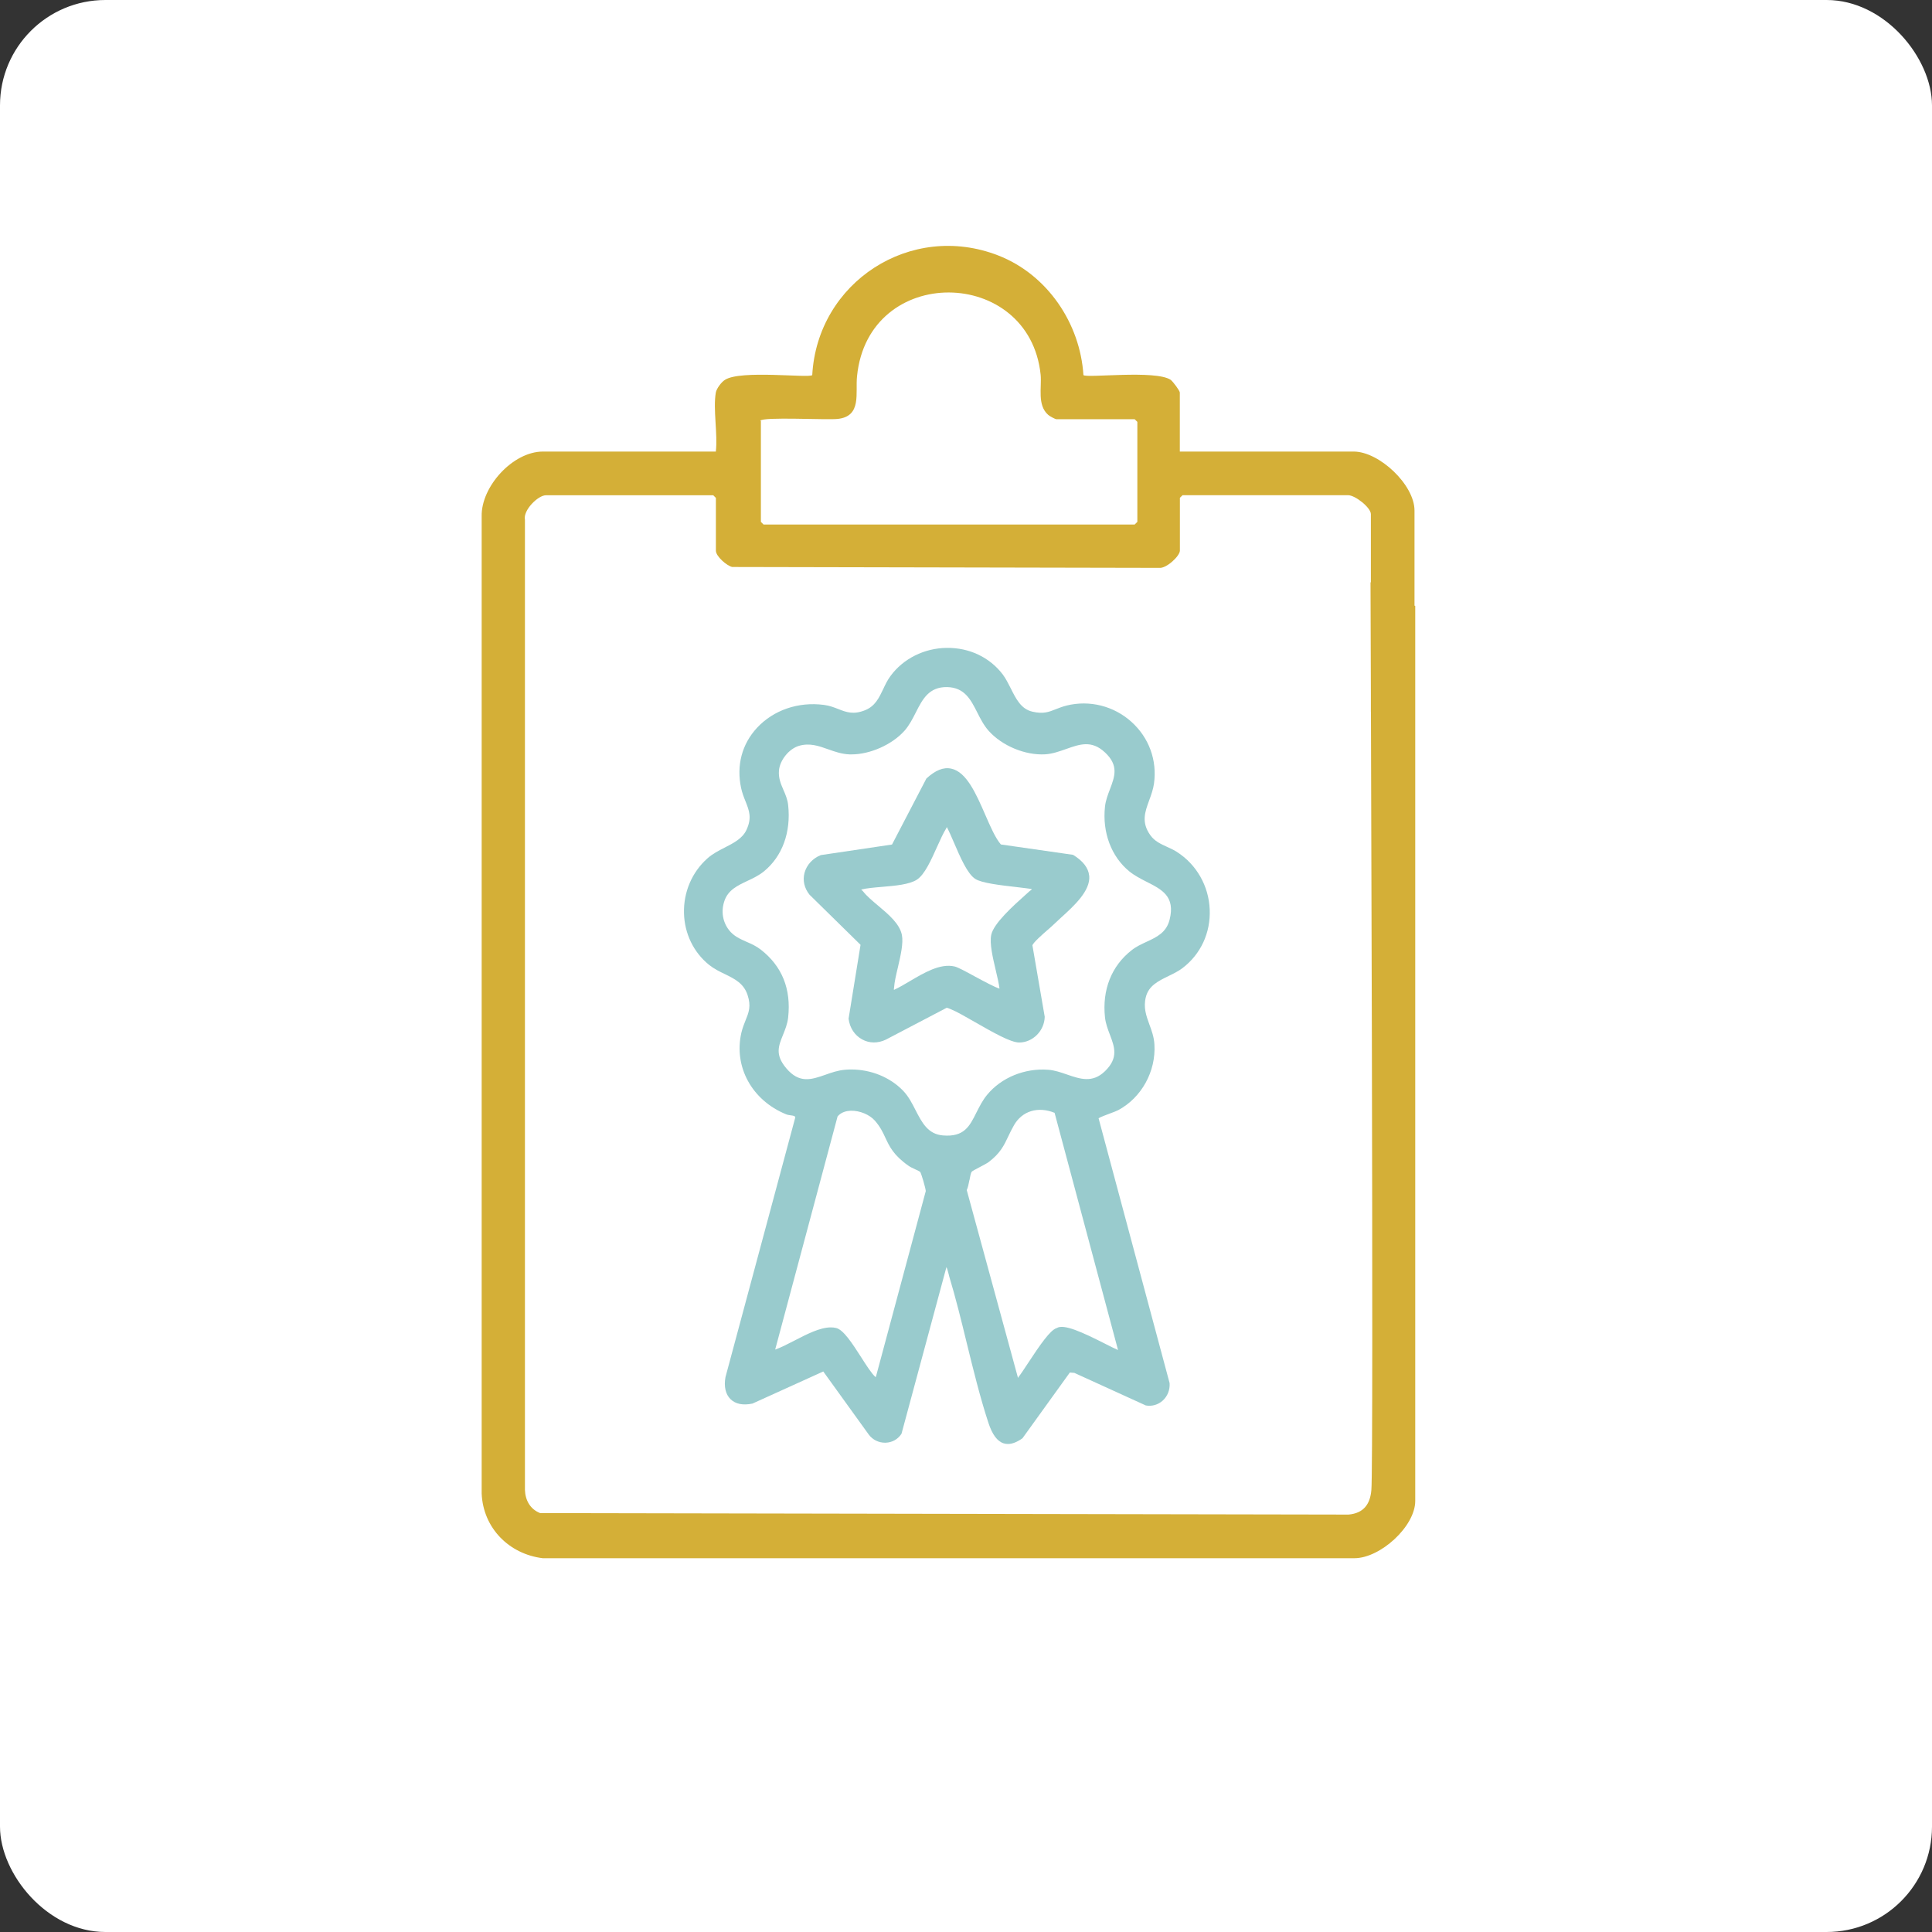<?xml version="1.0" encoding="UTF-8"?> <svg xmlns="http://www.w3.org/2000/svg" width="55" height="55" viewBox="0 0 55 55" fill="none"><rect x="0" y="0" width="55" height="55" fill="#333333" stroke="none"/><rect width="55" height="55" rx="3" fill="white"></rect><path d="M33.506 24.253C33.414 24.194 33.316 24.15 33.221 24.107C33.042 24.025 32.87 23.948 32.748 23.777C32.486 23.41 32.592 23.119 32.716 22.781C32.771 22.631 32.828 22.474 32.852 22.305C32.944 21.639 32.708 20.997 32.207 20.547C31.706 20.097 31.018 19.924 30.366 20.085C30.246 20.116 30.146 20.154 30.058 20.189C29.859 20.268 29.704 20.332 29.393 20.26C29.069 20.187 28.926 19.9 28.774 19.596C28.704 19.458 28.633 19.316 28.546 19.2C28.175 18.713 27.595 18.436 26.953 18.444C26.314 18.45 25.713 18.75 25.351 19.244C25.263 19.362 25.2 19.495 25.141 19.621C25.023 19.869 24.911 20.104 24.628 20.218C24.294 20.352 24.094 20.275 23.864 20.185C23.74 20.136 23.612 20.087 23.455 20.067C22.728 19.971 22.017 20.215 21.549 20.721C21.121 21.183 20.961 21.79 21.097 22.429C21.128 22.573 21.176 22.696 21.223 22.812C21.327 23.074 21.411 23.282 21.25 23.626C21.138 23.869 20.889 23.997 20.627 24.131C20.456 24.219 20.278 24.31 20.136 24.439C19.698 24.83 19.456 25.398 19.472 25.998C19.486 26.579 19.747 27.114 20.185 27.467C20.327 27.581 20.484 27.658 20.637 27.731C20.912 27.866 21.172 27.992 21.282 28.326C21.388 28.648 21.315 28.823 21.225 29.045C21.185 29.146 21.138 29.263 21.105 29.401C20.883 30.37 21.407 31.325 22.38 31.722C22.423 31.739 22.467 31.745 22.512 31.751C22.606 31.763 22.634 31.773 22.64 31.812L20.653 39.203C20.604 39.47 20.655 39.694 20.798 39.833C20.938 39.969 21.15 40.014 21.421 39.957L23.437 39.043L24.736 40.845C24.844 40.987 25.013 41.071 25.192 41.071C25.198 41.071 25.206 41.071 25.212 41.071C25.4 41.065 25.564 40.971 25.664 40.816L26.943 36.072C26.959 36.102 26.98 36.163 27.01 36.286C27.014 36.302 27.018 36.316 27.018 36.322C27.206 36.943 27.367 37.599 27.521 38.232C27.707 38.99 27.898 39.772 28.138 40.505C28.248 40.839 28.389 41.03 28.572 41.089C28.611 41.101 28.651 41.107 28.694 41.107C28.818 41.107 28.957 41.052 29.108 40.944L30.456 39.073L30.584 39.083L32.618 40.01C32.791 40.042 32.966 39.992 33.099 39.873C33.237 39.749 33.31 39.566 33.296 39.373L31.274 31.834C31.325 31.8 31.5 31.735 31.61 31.694C31.708 31.657 31.791 31.627 31.832 31.604C32.496 31.25 32.911 30.499 32.864 29.735C32.852 29.521 32.785 29.338 32.72 29.163C32.63 28.914 32.545 28.68 32.62 28.383C32.702 28.059 32.976 27.927 33.268 27.784C33.404 27.719 33.544 27.65 33.663 27.56C34.182 27.165 34.465 26.556 34.438 25.893C34.412 25.223 34.062 24.608 33.504 24.253H33.506ZM31.457 28.965C31.476 29.138 31.537 29.299 31.596 29.454C31.73 29.808 31.846 30.116 31.457 30.494C31.103 30.839 30.749 30.718 30.372 30.588C30.199 30.529 30.02 30.466 29.839 30.454C29.175 30.403 28.507 30.674 28.102 31.166C27.971 31.323 27.886 31.498 27.8 31.665C27.603 32.062 27.448 32.376 26.839 32.323C26.414 32.286 26.245 31.954 26.065 31.606C25.966 31.411 25.862 31.207 25.707 31.048C25.337 30.666 24.795 30.446 24.233 30.446C24.174 30.446 24.113 30.448 24.054 30.454C23.858 30.47 23.675 30.533 23.498 30.596C23.099 30.735 22.755 30.855 22.38 30.407C22.06 30.026 22.162 29.778 22.29 29.462C22.351 29.309 22.416 29.153 22.437 28.967C22.526 28.155 22.264 27.505 21.657 27.033C21.529 26.933 21.388 26.87 21.252 26.811C21.062 26.727 20.885 26.648 20.753 26.477C20.57 26.241 20.523 25.937 20.623 25.646C20.728 25.337 20.995 25.21 21.276 25.078C21.437 25.003 21.602 24.923 21.744 24.809C22.27 24.382 22.522 23.693 22.437 22.918C22.419 22.755 22.36 22.618 22.302 22.486C22.227 22.311 22.156 22.146 22.176 21.928C22.205 21.633 22.465 21.315 22.746 21.232C23.048 21.144 23.306 21.234 23.577 21.331C23.768 21.399 23.966 21.468 24.186 21.476C24.204 21.476 24.223 21.476 24.241 21.476C24.77 21.476 25.395 21.199 25.748 20.804C25.884 20.651 25.98 20.462 26.072 20.281C26.263 19.904 26.446 19.55 26.965 19.56C27.46 19.572 27.635 19.916 27.821 20.283C27.912 20.464 28.008 20.651 28.146 20.806C28.529 21.234 29.187 21.506 29.751 21.474C29.961 21.462 30.158 21.39 30.35 21.323C30.739 21.185 31.075 21.065 31.453 21.417C31.855 21.788 31.736 22.103 31.598 22.468C31.539 22.624 31.476 22.787 31.457 22.96C31.376 23.698 31.637 24.388 32.15 24.807C32.296 24.925 32.469 25.015 32.638 25.101C33.08 25.325 33.463 25.518 33.296 26.182C33.205 26.548 32.93 26.677 32.64 26.811C32.496 26.878 32.345 26.947 32.215 27.051C31.641 27.499 31.372 28.179 31.457 28.967V28.965ZM27.599 33.596C27.617 33.498 27.635 33.398 27.662 33.357C27.68 33.335 27.8 33.274 27.888 33.227C27.99 33.174 28.093 33.119 28.146 33.081C28.476 32.83 28.582 32.608 28.704 32.349C28.751 32.25 28.8 32.148 28.865 32.034C29.097 31.627 29.549 31.488 30.022 31.68L31.828 38.432C31.742 38.397 31.59 38.32 31.449 38.248C30.822 37.931 30.285 37.68 30.083 37.807C29.898 37.862 29.61 38.281 29.254 38.823C29.15 38.981 29.059 39.12 29.002 39.191C28.991 39.203 28.987 39.216 28.981 39.228L27.521 33.879C27.558 33.805 27.576 33.697 27.597 33.596H27.599ZM23.842 31.785C23.948 31.655 24.105 31.625 24.221 31.62C24.475 31.614 24.756 31.73 24.909 31.906C25.062 32.081 25.135 32.239 25.206 32.392C25.32 32.635 25.436 32.887 25.862 33.186C25.913 33.223 25.99 33.258 26.059 33.29C26.11 33.315 26.181 33.347 26.194 33.359C26.228 33.404 26.349 33.82 26.355 33.907L24.939 39.181L24.931 39.195C24.931 39.195 24.929 39.201 24.927 39.206C24.925 39.203 24.921 39.201 24.919 39.197C24.811 39.1 24.666 38.874 24.514 38.635C24.267 38.251 24.011 37.851 23.801 37.805C23.754 37.794 23.705 37.788 23.654 37.788C23.341 37.788 22.968 37.982 22.606 38.169C22.412 38.269 22.229 38.364 22.068 38.419L23.844 31.783L23.842 31.785Z" fill="#99CBCD"></path><path d="M31.006 24.928C30.985 24.708 30.83 24.508 30.547 24.335L28.493 24.04C28.338 23.861 28.198 23.539 28.049 23.197C27.786 22.594 27.515 21.973 27.078 21.881C26.856 21.834 26.628 21.928 26.373 22.162L25.394 24.042L23.366 24.343C23.135 24.435 22.964 24.622 22.903 24.848C22.846 25.062 22.897 25.286 23.046 25.471L24.498 26.897L24.158 28.996V29.004C24.19 29.261 24.331 29.474 24.544 29.59C24.748 29.703 24.994 29.705 25.221 29.595L26.947 28.691C26.976 28.691 27.002 28.703 27.035 28.717C27.045 28.721 27.057 28.727 27.069 28.731C27.228 28.794 27.487 28.943 27.764 29.102C28.259 29.385 28.77 29.678 29.014 29.678C29.399 29.678 29.733 29.346 29.741 28.945L29.391 26.913C29.411 26.831 29.702 26.579 29.828 26.469C29.888 26.418 29.939 26.373 29.967 26.345C30.036 26.278 30.116 26.206 30.197 26.131C30.576 25.787 31.048 25.359 31.008 24.93L31.006 24.928ZM29.354 25.337C29.342 25.345 29.328 25.353 29.315 25.365C29.283 25.396 29.242 25.43 29.199 25.469C28.857 25.775 28.283 26.288 28.218 26.616C28.169 26.862 28.259 27.247 28.346 27.617C28.391 27.811 28.436 27.996 28.454 28.143C28.33 28.11 27.984 27.923 27.747 27.795C27.489 27.654 27.267 27.534 27.177 27.514C26.766 27.418 26.306 27.693 25.899 27.933C25.742 28.027 25.591 28.114 25.455 28.177C25.449 28.171 25.445 28.169 25.445 28.169C25.445 28.167 25.445 28.159 25.447 28.153C25.449 28.141 25.453 28.127 25.453 28.108C25.463 27.955 25.51 27.754 25.561 27.54C25.64 27.2 25.721 26.848 25.675 26.616C25.611 26.298 25.3 26.035 24.997 25.781C24.832 25.642 24.675 25.51 24.575 25.382C24.565 25.367 24.551 25.355 24.538 25.345C24.528 25.335 24.52 25.329 24.518 25.323C24.675 25.284 24.889 25.266 25.113 25.247C25.493 25.215 25.888 25.18 26.102 25.042C26.322 24.899 26.503 24.494 26.678 24.105C26.77 23.901 26.856 23.71 26.935 23.586C26.943 23.573 26.949 23.559 26.951 23.547C26.951 23.547 26.953 23.547 26.955 23.547C27.014 23.655 27.084 23.818 27.157 23.987C27.336 24.404 27.54 24.877 27.764 25.021C27.945 25.139 28.487 25.202 28.92 25.251C29.11 25.274 29.323 25.298 29.374 25.312C29.374 25.323 29.368 25.325 29.352 25.337H29.354Z" fill="#99CBCD"></path><path d="M39.016 16.575C39.016 17.343 39.11 41.657 39.04 42.417C39.006 42.822 38.82 43.077 38.391 43.117L15.375 43.074C15.096 42.965 14.954 42.712 14.944 42.415V14.799C14.884 14.528 15.316 14.099 15.542 14.099H20.305L20.38 14.174V15.677C20.38 15.838 20.692 16.108 20.845 16.141L32.999 16.166C33.203 16.19 33.589 15.828 33.589 15.675V14.172L33.665 14.097H38.377C38.58 14.097 39.026 14.451 39.026 14.636V20.26H40.268V14.534C40.268 13.799 39.262 12.855 38.537 12.855H33.587V11.175C33.587 11.124 33.394 10.863 33.325 10.812C32.893 10.525 30.934 10.77 30.843 10.678C30.749 9.2 29.812 7.815 28.419 7.273C25.927 6.302 23.268 8.033 23.123 10.678C23.04 10.771 21.087 10.525 20.641 10.812C20.539 10.871 20.397 11.065 20.378 11.175C20.295 11.647 20.437 12.358 20.378 12.855H15.453C14.599 12.857 13.695 13.852 13.712 14.697V42.519C13.754 43.498 14.489 44.241 15.45 44.359H38.558C39.293 44.359 40.289 43.455 40.289 42.728V17.251M21.643 11.977C21.718 11.859 23.534 11.961 23.848 11.926C24.54 11.851 24.347 11.191 24.398 10.71C24.72 7.501 29.305 7.577 29.625 10.668C29.659 11.03 29.523 11.529 29.837 11.808C29.871 11.843 30.04 11.934 30.073 11.934H32.302L32.378 12.01V14.856L32.302 14.932H21.736L21.661 14.856V11.985L21.645 11.977H21.643Z" fill="#D4AF37"></path></svg> 